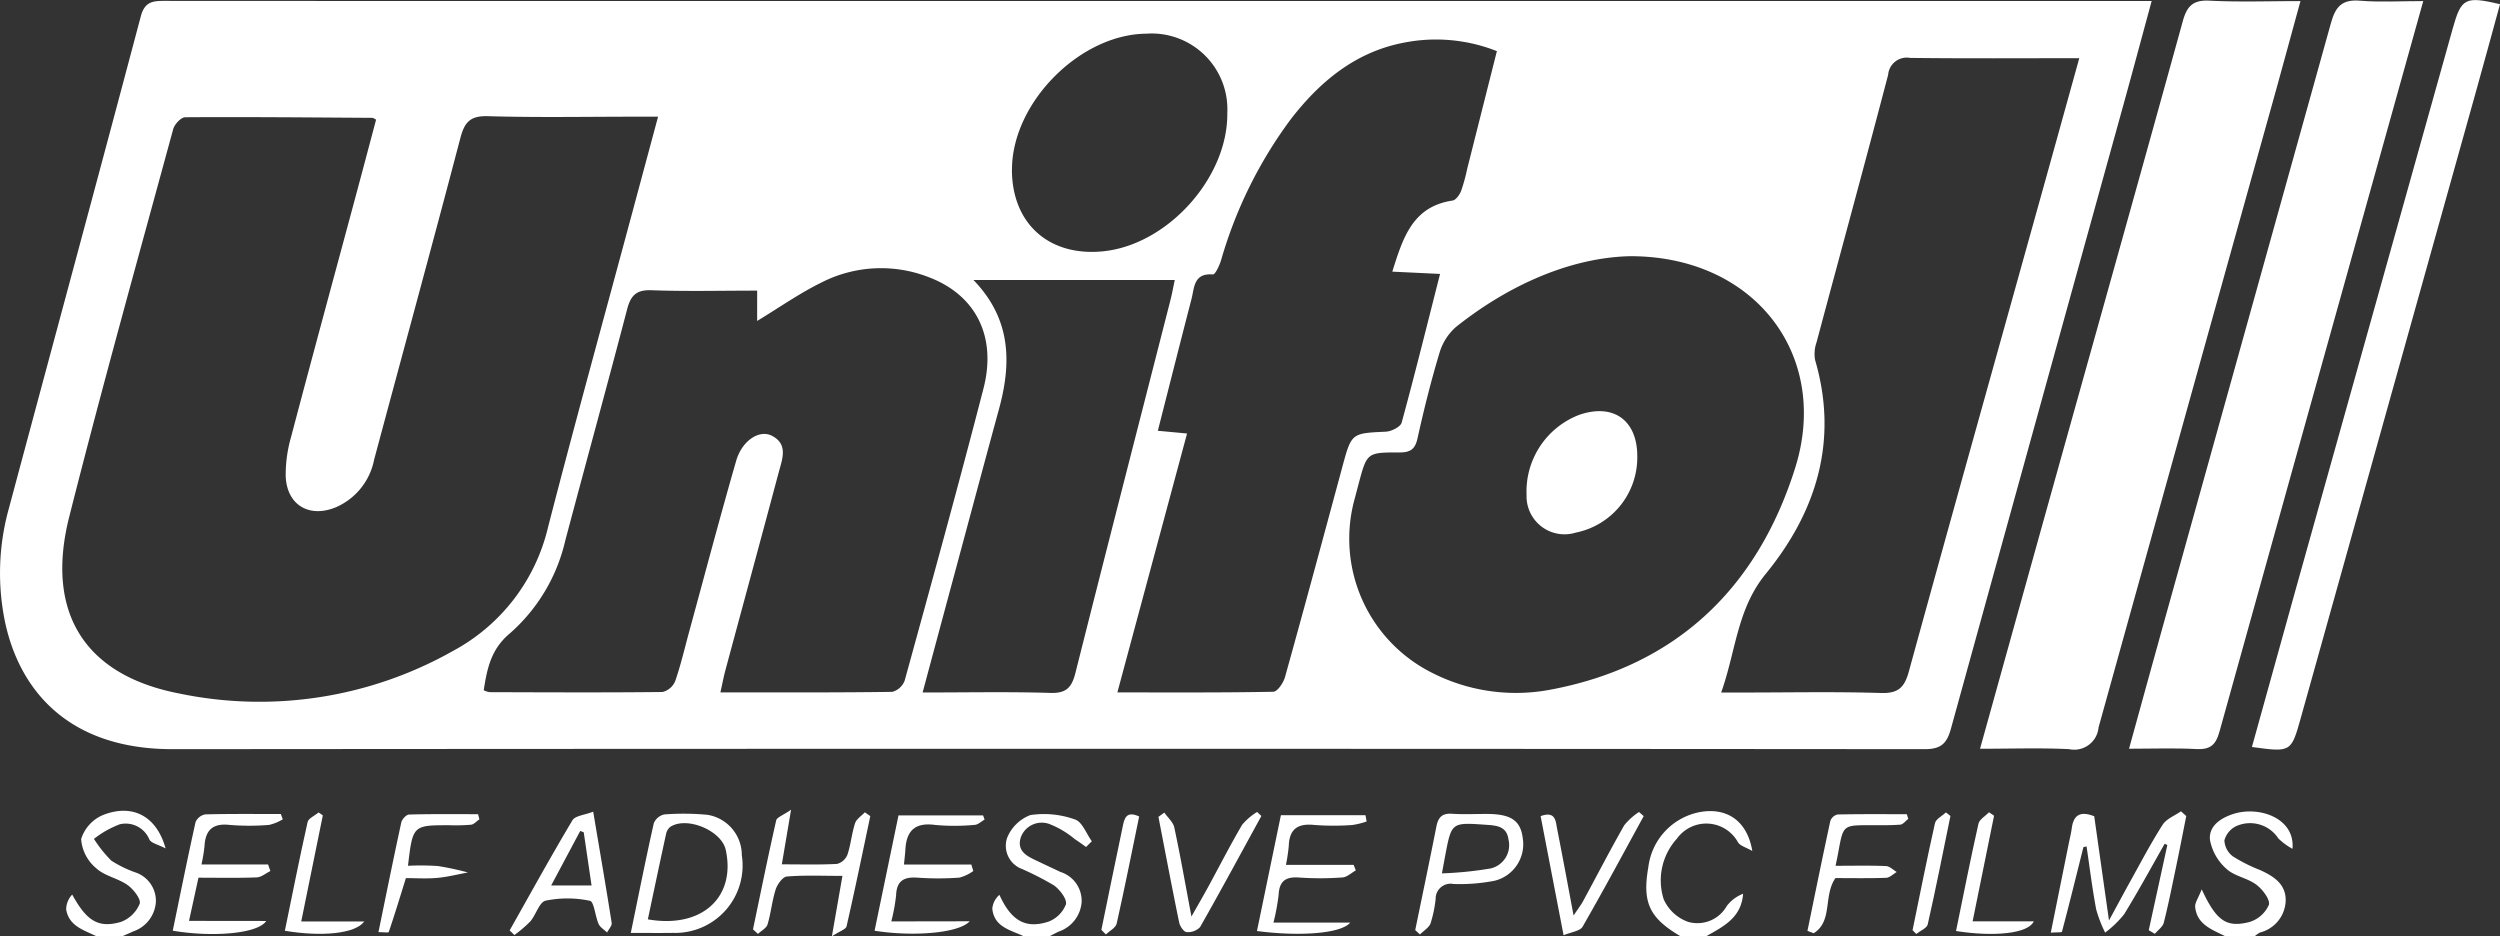 <svg xmlns="http://www.w3.org/2000/svg" width="189.555" height="71" viewBox="0 0 189.555 71">
  <rect x="0" y="0" width="189.555" height="71" fill="#333333" stroke="none"/>
  <g id="unifol" transform="translate(0 0)">
    <path id="Path_15803" data-name="Path 15803" d="M-275.135,765.83c-1-.511-2.163-.873-2.307-2.223-.034-.322.237-.677.495-1.348,1.106,2.391,1.87,2.925,3.607,2.483a2.356,2.356,0,0,0,1.484-1.3c.121-.389-.475-1.177-.944-1.531-.677-.51-1.663-.642-2.268-1.2a3.864,3.864,0,0,1-1.253-2.2c-.1-1.024.764-1.64,1.769-1.965,1.936-.625,4.7.3,4.487,2.643a4.889,4.889,0,0,1-1.069-.785,2.56,2.56,0,0,0-3.221-.923,1.688,1.688,0,0,0-.872,1.068,1.607,1.607,0,0,0,.637,1.209,11.977,11.977,0,0,0,2.064,1.039c1.04.474,1.987,1.065,1.946,2.362a2.579,2.579,0,0,1-1.945,2.375,1.97,1.97,0,0,0-.42.3Z" transform="translate(443.885 -694.83)" fill="#fff"/>
    <path id="Path_15804" data-name="Path 15804" d="M-608.4,766.344c-1-.483-2.264-.691-2.406-2.1a1.554,1.554,0,0,1,.54-1.051c.873,1.931,1.954,2.6,3.7,2.037a2.276,2.276,0,0,0,1.341-1.318c.1-.384-.458-1.115-.906-1.436a22.413,22.413,0,0,0-2.416-1.241,1.876,1.876,0,0,1-1.139-2.354,3.074,3.074,0,0,1,1.767-1.737,6.957,6.957,0,0,1,3.385.335c.547.181.857,1.077,1.274,1.65l-.437.434c-.286-.2-.567-.409-.861-.6a6.9,6.9,0,0,0-1.858-1.116,1.688,1.688,0,0,0-2.243,1.025c-.318,1.112.643,1.456,1.425,1.833.531.256,1.07.5,1.6.754a2.293,2.293,0,0,1,1.6,2.29,2.564,2.564,0,0,1-1.739,2.23c-.239.114-.472.24-.708.361Z" transform="translate(686.045 -695.344)" fill="#fff"/>
    <path id="Path_15805" data-name="Path 15805" d="M-865.189,765.711c-.961-.475-2.114-.769-2.322-2.045a1.653,1.653,0,0,1,.457-1.127c1.089,1.987,1.973,2.576,3.7,2.071a2.459,2.459,0,0,0,1.417-1.378c.118-.337-.472-1.1-.921-1.416-.73-.519-1.746-.684-2.381-1.277a3.175,3.175,0,0,1-1.138-2.207A2.924,2.924,0,0,1-864.7,756.5c2.209-.861,4.04.069,4.727,2.539-.585-.3-1.09-.4-1.228-.671a1.943,1.943,0,0,0-2.243-1.159,7.377,7.377,0,0,0-1.962,1.108,9.513,9.513,0,0,0,1.323,1.654,8.67,8.67,0,0,0,1.83.891,2.278,2.278,0,0,1,1.545,2.2,2.534,2.534,0,0,1-1.707,2.266c-.286.13-.575.254-.862.382Z" transform="translate(872.529 -694.711)" fill="#fff"/>
    <path id="Path_15806" data-name="Path 15806" d="M-426.943,765.777c-2.386-1.393-2.933-2.565-2.459-5.261a4.845,4.845,0,0,1,3.942-4.172c2.026-.35,3.554.673,3.94,2.957-.494-.284-.9-.383-1.075-.641a2.742,2.742,0,0,0-4.637-.3,4.709,4.709,0,0,0-1.008,4.6,3.2,3.2,0,0,0,1.848,1.714,2.558,2.558,0,0,0,2.941-1.212,2.881,2.881,0,0,1,1.233-.92c-.138,1.85-1.525,2.492-2.81,3.23Z" transform="translate(554.384 -694.777)" fill="#fff"/>
    <path id="Path_15807" data-name="Path 15807" d="M-722.688,531.756c-.777,2.859-1.457,5.4-2.159,7.934q-6.535,23.6-13.054,47.214c-.314,1.142-.746,1.574-2.006,1.573q-66.409-.057-132.819,0c-7.89.013-11.6-4.438-12.714-9.606a18.246,18.246,0,0,1,.286-8.659c3.33-12.433,6.7-24.855,10-37.3.311-1.174.987-1.17,1.889-1.17q26.058.015,52.115.007h98.458Zm-134.626,8.991c-.183-.1-.224-.138-.264-.138-4.736-.03-9.472-.076-14.208-.045-.315,0-.811.529-.912.9-2.665,9.792-5.4,19.567-7.885,29.405-1.816,7.187,1.119,11.953,8.233,13.365a29.848,29.848,0,0,0,20.889-3.217,14.394,14.394,0,0,0,7.184-9.367c2.046-7.931,4.229-15.828,6.355-23.738.646-2.4,1.293-4.807,1.988-7.391h-1.684c-3.738,0-7.478.072-11.213-.038-1.337-.039-1.774.442-2.092,1.652-2.139,8.142-4.362,16.263-6.541,24.395a4.967,4.967,0,0,1-2.869,3.593c-2.04.862-3.758-.154-3.835-2.358a10.386,10.386,0,0,1,.407-2.955c1.6-6.072,3.253-12.131,4.884-18.2C-858.348,544.645-857.828,542.676-857.314,540.748Zm28.894,12.963c-2.753,0-5.385.066-8.011-.03-1.158-.042-1.576.4-1.85,1.448-1.531,5.854-3.138,11.689-4.69,17.538a13.346,13.346,0,0,1-4.213,7.044c-1.422,1.19-1.717,2.671-1.969,4.3a1.6,1.6,0,0,0,.429.145c4.375.013,8.75.037,13.125-.012a1.4,1.4,0,0,0,.964-.825c.43-1.244.727-2.535,1.075-3.807,1.176-4.3,2.312-8.613,3.549-12.9.44-1.523,1.749-2.383,2.7-1.9,1.268.647.79,1.779.527,2.768-1.336,5.012-2.7,10.017-4.048,15.026-.134.5-.229,1.01-.375,1.667,4.473,0,8.75.02,13.026-.039a1.385,1.385,0,0,0,.947-.862c2.027-7.37,4.062-14.739,5.973-22.14,1.024-3.965-.6-7.089-4.128-8.432a9.935,9.935,0,0,0-8.214.425c-1.643.812-3.16,1.88-4.819,2.885Zm66.055-2.608c-4.343.138-8.967,2.1-13.064,5.357a4.177,4.177,0,0,0-1.26,1.984c-.643,2.133-1.182,4.3-1.664,6.475-.188.849-.572,1.065-1.389,1.062-2.447-.008-2.447.026-3.077,2.388-.105.4-.207.792-.314,1.188a11.367,11.367,0,0,0,5.87,13.124,14.005,14.005,0,0,0,8.917,1.3c9.626-1.779,15.779-7.75,18.632-16.835C-747.031,558.6-752.807,551.017-762.365,551.1Zm-14.276,1.341-3.621-.173c.807-2.58,1.543-4.939,4.563-5.388.254-.038.537-.435.652-.727a13.8,13.8,0,0,0,.469-1.708c.744-2.943,1.486-5.887,2.245-8.895a12.528,12.528,0,0,0-7.1-.634c-3.637.713-6.309,2.932-8.514,5.778a33.365,33.365,0,0,0-5.3,10.713c-.125.4-.439,1.088-.62,1.074-1.472-.118-1.4,1.014-1.626,1.882-.854,3.291-1.685,6.587-2.548,9.971l2.216.207-5.284,19.631c4.1,0,7.962.026,11.825-.05.31-.006.763-.674.884-1.108,1.478-5.3,2.911-10.619,4.347-15.934.7-2.581.691-2.553,3.3-2.677.423-.02,1.108-.363,1.2-.687C-778.549,560.041-777.634,556.339-776.642,552.443Zm48.467-16.357c-4.455,0-8.641.03-12.826-.022a1.417,1.417,0,0,0-1.667,1.28c-1.774,6.778-3.625,13.536-5.434,20.305a2.625,2.625,0,0,0-.105,1.322c1.789,6.11.1,11.513-3.739,16.211-2.183,2.669-2.254,5.825-3.382,9h1.716c3.464,0,6.93-.071,10.39.036,1.312.041,1.788-.405,2.123-1.627,3.131-11.408,6.329-22.8,9.5-34.192C-730.471,544.372-729.357,540.346-728.175,536.086Zm-87.7,48.094c3.41,0,6.55-.065,9.685.033,1.215.038,1.621-.419,1.9-1.517,2.375-9.445,4.806-18.877,7.216-28.314.12-.468.2-.945.317-1.478H-812.02c2.885,2.985,2.889,6.316,1.924,9.829-.9,3.291-1.782,6.59-2.67,9.886C-813.782,576.393-814.8,580.167-815.875,584.18Zm6.77-39.645c0,4.086,2.8,6.6,6.9,6.195,4.9-.485,9.488-5.583,9.43-10.484a5.743,5.743,0,0,0-6.144-6.018C-803.966,534.276-809.1,539.471-809.1,544.535Z" transform="translate(885.83 -531.674)" fill="#fff"/>
    <path id="Path_15808" data-name="Path 15808" d="M-337.062,588.366c1.921-6.9,3.769-13.557,5.627-20.209,3.254-11.651,6.53-23.3,9.747-34.959.321-1.163.79-1.617,2.039-1.553,2.22.113,4.451.032,6.883.032-.78,2.838-1.5,5.5-2.242,8.149q-6.547,23.457-13.067,46.923a1.853,1.853,0,0,1-2.241,1.646C-332.494,588.291-334.681,588.366-337.062,588.366Z" transform="translate(487.192 -531.594)" fill="#fff"/>
    <path id="Path_15809" data-name="Path 15809" d="M-273.461,531.663c-1.609,5.764-3.123,11.193-4.64,16.621q-5.417,19.379-10.809,38.765c-.288,1.043-.722,1.382-1.772,1.326-1.632-.086-3.272-.023-5.087-.023.867-3.141,1.689-6.146,2.526-9.147q6.4-22.929,12.779-45.863c.353-1.277.848-1.818,2.211-1.707C-276.726,531.758-275.18,531.663-273.461,531.663Z" transform="translate(457.197 -531.581)" fill="#fff"/>
    <path id="Path_15810" data-name="Path 15810" d="M-261.709,588.113q1.642-5.915,3.278-11.8,5.968-21.333,11.944-42.663c.65-2.322.934-2.477,3.589-1.859-.6,2.183-1.189,4.365-1.8,6.543q-6.643,23.763-13.291,47.524C-258.733,588.522-258.725,588.524-261.709,588.113Z" transform="translate(432.454 -531.475)" fill="#fff"/>
    <path id="Path_15811" data-name="Path 15811" d="M-314.977,759.048c-.534,2.14-1.061,4.282-1.626,6.414-.018.069-.41.04-.848.073.467-2.315.912-4.524,1.357-6.732.081-.4.182-.8.237-1.205.137-1.006.67-1.3,1.7-.887.346,2.447.7,4.949,1.119,7.9.646-1.189,1.1-2.036,1.562-2.873.82-1.472,1.6-2.969,2.507-4.387.288-.451.917-.685,1.39-1.018l.4.361c-.254,1.272-.5,2.546-.765,3.816-.3,1.425-.581,2.854-.938,4.264-.081.32-.445.568-.678.85l-.463-.276,1.409-6.457-.2-.1c-1.019,1.789-2,3.6-3.08,5.353a7.948,7.948,0,0,1-1.435,1.387,9.851,9.851,0,0,1-.678-1.754c-.3-1.584-.494-3.186-.732-4.78Z" transform="translate(472.946 -694.819)" fill="#fff"/>
    <path id="Path_15812" data-name="Path 15812" d="M-711.005,766.034c.6-2.908,1.138-5.617,1.743-8.311a1.114,1.114,0,0,1,.8-.672,19.382,19.382,0,0,1,3.268.028,3.093,3.093,0,0,1,2.606,3.063,5.11,5.11,0,0,1-5.212,5.89C-708.831,766.047-709.862,766.034-711.005,766.034Zm1.293-1.029c4.106.722,6.692-1.686,5.905-5.271-.322-1.468-2.968-2.567-4.215-1.732a.948.948,0,0,0-.313.555C-708.8,760.674-709.243,762.794-709.712,765.006Z" transform="translate(758.833 -695.299)" fill="#fff"/>
    <path id="Path_15813" data-name="Path 15813" d="M-830.862,765.177c-.638.982-4.129,1.244-7.087.737.568-2.751,1.12-5.5,1.73-8.24a1,1,0,0,1,.741-.579c1.907-.049,3.816-.027,5.724-.027l.147.4a3.485,3.485,0,0,1-1.036.425,18.161,18.161,0,0,1-3,0c-1.29-.14-1.836.4-1.9,1.63a12.843,12.843,0,0,1-.229,1.368h5.05l.174.5c-.345.169-.686.469-1.037.482-1.449.055-2.9.023-4.415.023l-.716,3.274Z" transform="translate(851.048 -695.347)" fill="#fff"/>
    <path id="Path_15814" data-name="Path 15814" d="M-636.226,765.484c-.891.954-4.5,1.158-7.215.716l1.814-8.746h6.411l.116.32c-.247.138-.489.383-.742.4a16.245,16.245,0,0,1-3,.006c-1.518-.208-2.185.424-2.263,1.869-.017.314-.058.627-.107,1.135h5.107l.15.489a3.218,3.218,0,0,1-1.045.5,21.993,21.993,0,0,1-3.135.007c-1.049-.082-1.637.2-1.675,1.352a14.326,14.326,0,0,1-.362,1.962Z" transform="translate(709.753 -695.631)" fill="#fff"/>
    <path id="Path_15815" data-name="Path 15815" d="M-529.159,757.883a5.573,5.573,0,0,1-1.1.27,19.636,19.636,0,0,1-2.866-.005c-1.248-.132-1.893.3-1.937,1.584a13.344,13.344,0,0,1-.216,1.444h5.135l.165.416c-.337.187-.665.512-1.013.535a22.993,22.993,0,0,1-3.275.008c-1.033-.081-1.516.268-1.567,1.323a16.582,16.582,0,0,1-.39,2.092h5.82c-.7.852-3.919,1.059-7.072.64l1.816-8.783h6.412Z" transform="translate(632.78 -695.598)" fill="#fff"/>
    <path id="Path_15816" data-name="Path 15816" d="M-677.136,764.96c.576-2.755,1.135-5.513,1.757-8.257.055-.24.518-.388,1.129-.814l-.7,4.142c1.477,0,2.836.04,4.189-.033a1.169,1.169,0,0,0,.786-.7c.258-.772.325-1.607.577-2.382.105-.323.487-.557.743-.831l.413.289c-.59,2.788-1.164,5.579-1.8,8.357-.051.225-.507.359-1.113.758l.8-4.582c-1.506,0-2.863-.063-4.208.046-.317.026-.725.585-.851.976-.278.86-.357,1.784-.617,2.652-.086.289-.478.486-.73.725Z" transform="translate(734.23 -694.495)" fill="#fff"/>
    <path id="Path_15817" data-name="Path 15817" d="M-744.583,765.434c1.574-2.79,3.118-5.6,4.76-8.349.212-.355.935-.4,1.576-.656.5,2.99.973,5.707,1.4,8.43.034.22-.225.487-.347.732-.22-.214-.527-.389-.643-.649-.264-.591-.339-1.688-.66-1.754a8.217,8.217,0,0,0-3.358-.011c-.476.106-.728,1.067-1.16,1.573a9.7,9.7,0,0,1-1.208,1.033Zm5.618-7.44-.268-.1-2.2,4.129h3.061Z" transform="translate(783.225 -694.887)" fill="#fff"/>
    <path id="Path_15818" data-name="Path 15818" d="M-493.6,765.816c.538-2.618,1.088-5.234,1.606-7.856.135-.685.427-1.014,1.178-.964.9.061,1.817.008,2.725.015,1.779.014,2.493.521,2.648,1.866a2.848,2.848,0,0,1-2.149,3.2,13.65,13.65,0,0,1-3.112.243,1.131,1.131,0,0,0-1.347,1.12,9.274,9.274,0,0,1-.384,1.861c-.126.336-.529.568-.807.847Zm2.025-4.3a27.794,27.794,0,0,0,3.692-.373,1.817,1.817,0,0,0,1.35-2.216c-.139-1.033-.992-1.044-1.763-1.1-2.55-.177-2.551-.171-3.027,2.323C-491.39,760.5-491.453,760.854-491.575,761.516Z" transform="translate(600.905 -695.295)" fill="#fff"/>
    <path id="Path_15819" data-name="Path 15819" d="M-458.844,756.813c1.146-.413,1.138.387,1.252.965.413,2.09.8,4.187,1.247,6.572.329-.5.554-.786.726-1.1,1.039-1.917,2.039-3.855,3.119-5.749a4.791,4.791,0,0,1,1.114-1l.358.311c-1.533,2.8-3.041,5.618-4.634,8.385-.192.334-.852.4-1.441.65Z" transform="translate(575.657 -694.933)" fill="#fff"/>
    <path id="Path_15820" data-name="Path 15820" d="M-564.334,756.557c.261.377.669.721.757,1.135.456,2.127.83,4.271,1.3,6.747.525-.929.919-1.606,1.294-2.295.848-1.556,1.652-3.136,2.549-4.663a4.653,4.653,0,0,1,1.135-.972l.322.306c-1.539,2.812-3.061,5.634-4.645,8.421a1.263,1.263,0,0,1-1.03.382c-.211-.018-.5-.446-.558-.731-.548-2.664-1.054-5.337-1.571-8.007Z" transform="translate(652.616 -694.945)" fill="#fff"/>
    <path id="Path_15821" data-name="Path 15821" d="M-778.859,761.962c-.456,1.466-.856,2.784-1.3,4.089-.022.065-.4.008-.781.008.586-2.85,1.138-5.591,1.733-8.323.052-.239.381-.589.589-.594,1.743-.048,3.488-.027,5.232-.027l.1.389c-.21.143-.408.382-.632.409a13.6,13.6,0,0,1-1.635.039c-2.785,0-2.785,0-3.148,3.075a20.258,20.258,0,0,1,2.263.018,22.363,22.363,0,0,1,2.283.489c-.78.143-1.555.343-2.342.413C-777.3,762.018-778.113,761.962-778.859,761.962Z" transform="translate(809.635 -695.382)" fill="#fff"/>
    <path id="Path_15822" data-name="Path 15822" d="M-382.758,761.037c1.386,0,2.605-.029,3.821.021.278.011.545.292.816.45-.268.154-.532.431-.805.44-1.311.047-2.625.021-3.844.021-.929,1.327-.188,3.28-1.649,4.181l-.473-.178c.572-2.78,1.136-5.562,1.736-8.337a.772.772,0,0,1,.541-.488c1.751-.038,3.5-.022,5.255-.022l.113.356c-.2.152-.395.419-.607.436-.77.06-1.545.041-2.319.042-2.009,0-2.008,0-2.371,2C-382.592,760.226-382.648,760.488-382.758,761.037Z" transform="translate(521.936 -695.391)" fill="#fff"/>
    <path id="Path_15823" data-name="Path 15823" d="M-800.857,764.911c-.689.948-3.273,1.168-6.022.706.565-2.752,1.109-5.5,1.724-8.242.065-.29.547-.487.836-.728l.318.221-1.637,8.044Z" transform="translate(828.478 -695.045)" fill="#fff"/>
    <path id="Path_15824" data-name="Path 15824" d="M-343.716,765.609c.557-2.715,1.092-5.432,1.7-8.133.074-.332.522-.581.8-.868l.384.258-1.626,8.009h4.639C-338.246,765.812-340.838,766.06-343.716,765.609Z" transform="translate(492.026 -695.017)" fill="#fff"/>
    <path id="Path_15825" data-name="Path 15825" d="M-580.583,765.935c.531-2.581,1.058-5.162,1.6-7.741.13-.62.227-1.335,1.266-.853-.561,2.719-1.1,5.43-1.706,8.125-.072.318-.538.547-.822.817Z" transform="translate(664.091 -695.434)" fill="#fff"/>
    <path id="Path_15826" data-name="Path 15826" d="M-355.762,765.567c.558-2.707,1.093-5.419,1.7-8.115.072-.317.544-.544.831-.813l.341.267c-.564,2.743-1.1,5.49-1.722,8.221-.066.293-.571.486-.872.726Z" transform="translate(500.776 -695.039)" fill="#fff"/>
    <path id="Path_15827" data-name="Path 15827" d="M-454.385,648.89a5.809,5.809,0,0,1-4.665,5.751,2.879,2.879,0,0,1-3.729-2.841,6.221,6.221,0,0,1,3.974-6.082C-456.192,644.81-454.368,646.119-454.385,648.89Z" transform="translate(578.527 -614.257)" fill="#fff"/>
  </g>
</svg>
